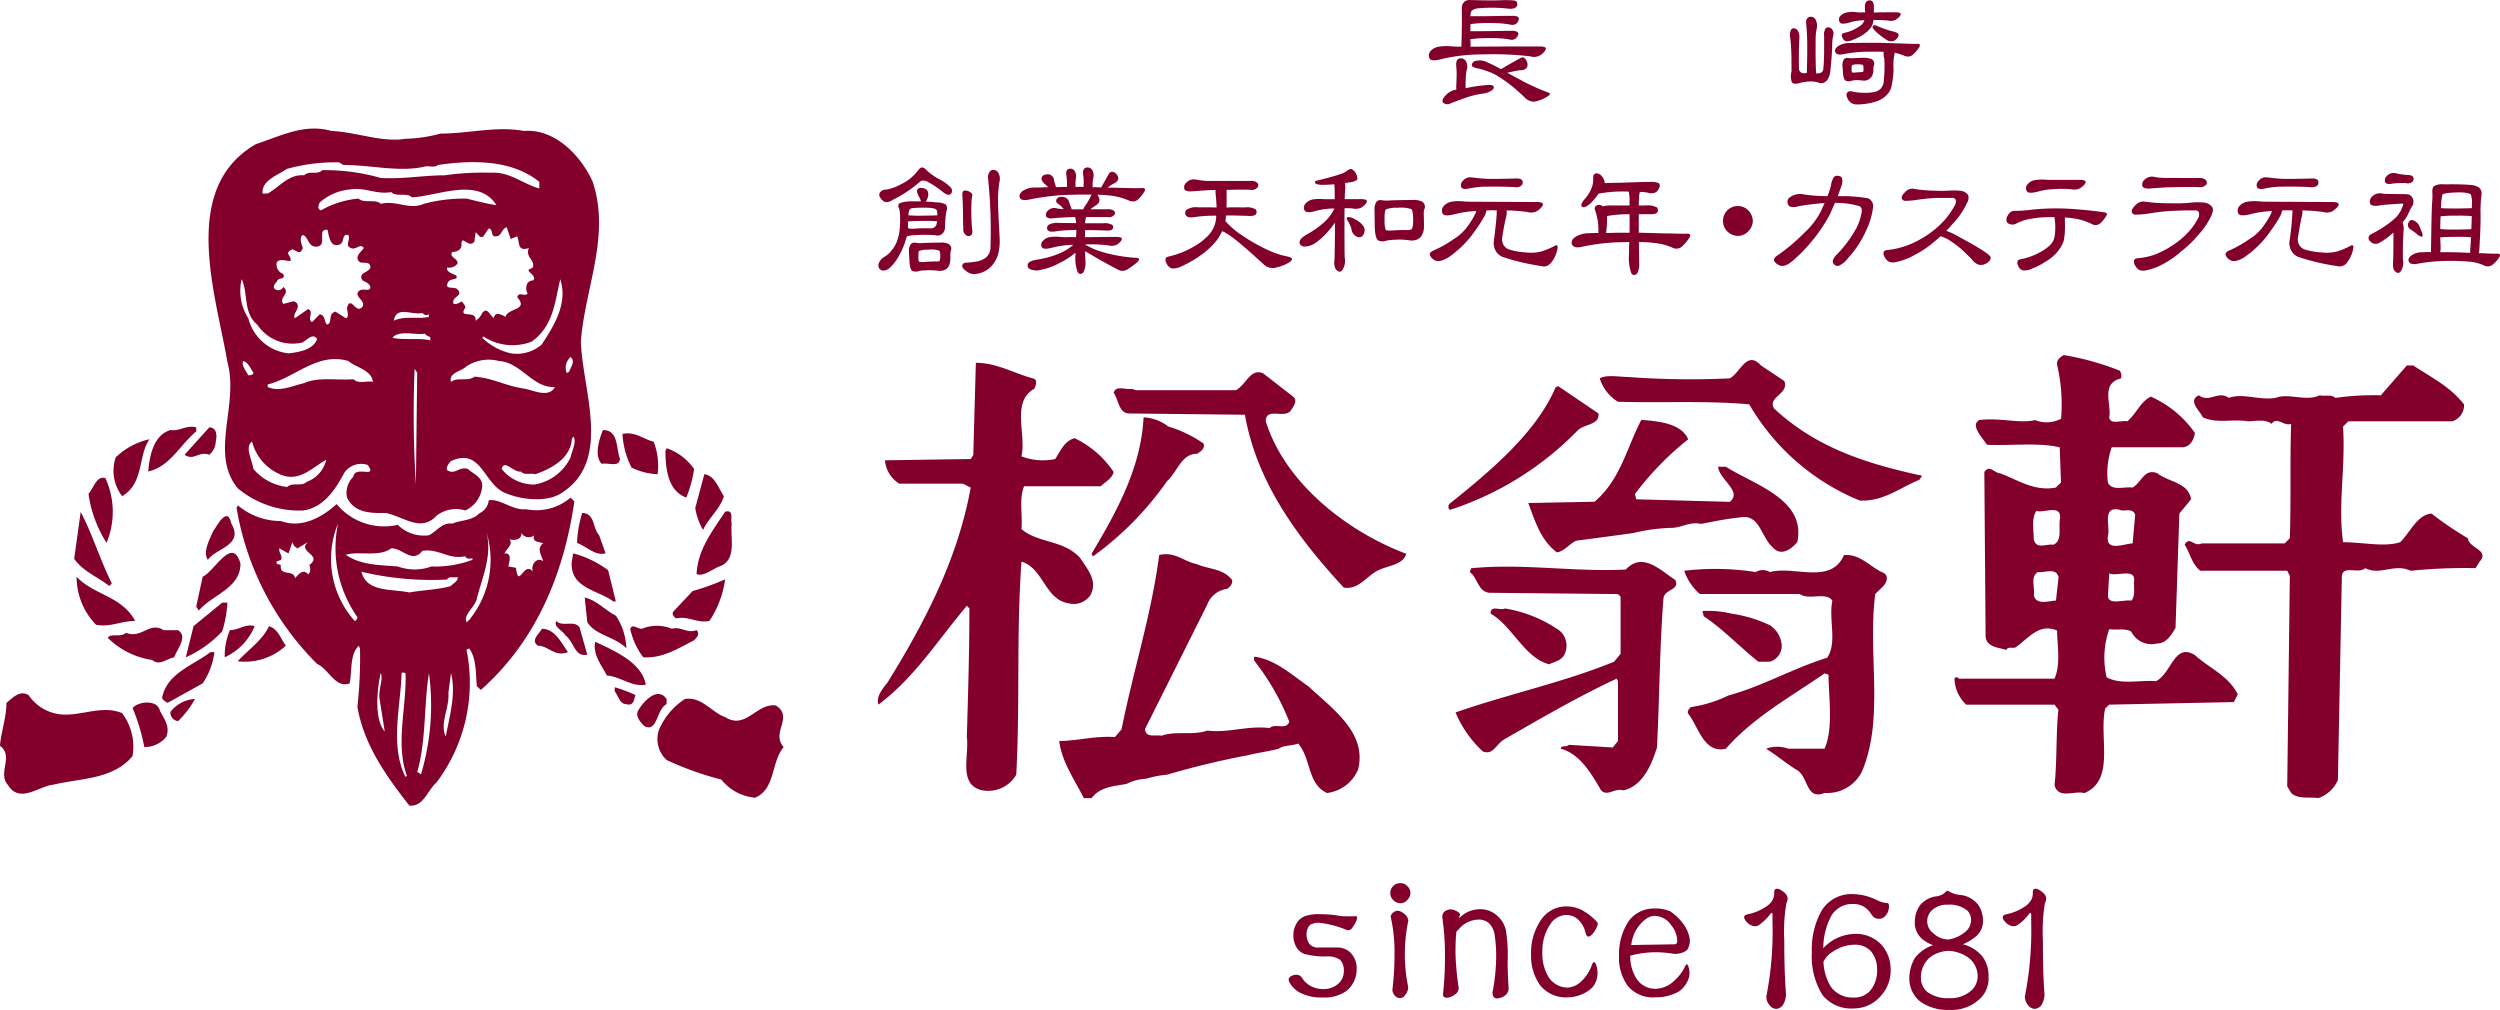 <?xml version="1.0" encoding="UTF-8"?> <svg xmlns="http://www.w3.org/2000/svg" width="194.898" height="78.729" viewBox="0 0 194.898 78.729"><g id="logo" transform="translate(-157.397 -132.496)"><path id="パス_6845" data-name="パス 6845" d="M175.935,174.279A7.517,7.517,0,0,0,181,176.007c1.619-.207,2.533-1.623,3.239-2.94a1.586,1.586,0,0,1,1.824-.611c.812,1.115-1.014,0-1.115.917a1.752,1.752,0,0,0-.5,1.616c.606,1.318,2.129,1.211,3.036,1.211,1.425.31,2.739,1.523,3.955.205a2.453,2.453,0,0,1,2.229-.4,2.278,2.278,0,0,0,1.324-1.928c0-.706-.716-.914-1.122-1.317-.709-.2-1.009.506-1.614.1-.107-.2.1-.5.3-.706,2.435-1.117,2.533,1.924,4.349,2.534,1.225.5,3.248.709,4.36-.107,3.854-2.53,1.524-8,1.417-11.747.305-4.152,2.331-8.211.918-12.465-.918-2.026-2.942-4.151-5.372-3.952-2.131-.4-4.255.205-6.486.205a11.384,11.384,0,0,1-2.738.406c-1.823.3-3.74-.508-5.77-.612-2.131-.6-3.946.4-5.878,1.023-5.974,3.444-3.141,11.645-2.227,17.013C176.046,167.8,173.7,171.547,175.935,174.279Zm.406-9.929c.412.105.6.607.809.914,0,.2-.3.2-.4.2C176.543,165.062,176.238,164.759,176.341,164.35Zm4.964,9.423c-.4.4-1.109,0-1.52.4a4.023,4.023,0,0,1-2.635-1.413c-.1-.711-.7-1.724-.1-2.127a3.782,3.782,0,0,0,2.127,2.53c1.525.711,2.539-.5,3.653-1.114A2.387,2.387,0,0,1,181.305,173.772Zm3.645-8c-1.315.1-2.733-.2-3.849.306-.9.205-1.924.711-2.836.3v-.2c2.129-.508,3.85-2.537,6.284-1.83.607.511,1.824.712,1.919,1.628C185.966,165.869,185.358,166.179,184.95,165.769Zm-3.536-5.47-1.02.711c-.3-.3.707-1.011-.1-1.322l-.809.207c-.4-.508.608-.809,0-1.317a.452.452,0,0,1-.607.2c-.305-.2,0-.509.1-.609.1-.4.7-.1.5-.613a.763.763,0,0,1-.5-.91c.4-.5,1.52.409.907-.609-.1-.2.107-.3.312-.4.3.1.6.5.806-.1-.1-.306-.3-.812,0-1.014.412.1.412.91,1.015.91,1.012,0,0-1.413.911-1.313.1.4.205,1.519,1.014,1.11.3-.2.1-.807.608-.707.2.406-.309.811.2,1.014.406.205.712-.41,1.011,0-.194.3-.811.711-.3,1.11.3.107.809-.1.809.409-.1.4-1.009.4-.611,1.016.21.1.513.2.611.5,0,.508-.809-.1-1.009.508,0,.4.608.6.4,1.015-.5.7-.909-.916-1.214.095,0,.2.2.814-.1.814l-.809-.507c-.607.207-.2.812-.607,1.011-.307-.1-.1-.711-.608-.8l-.6.606C181.305,161.112,181.915,160.5,181.414,160.3Zm8.406,13.678a87.114,87.114,0,0,1-.1-9.021l.2.307Zm1.112-11.241c-.807-.2-2.122,0-2.94-.2.51-.614,1.725-.207,2.539-.314C190.73,162.534,191.031,162.327,190.932,162.737Zm-2.833-1.525c.2-1.213,1.409-.408,2.224-.606.208.2.3.2.508.1v.2C190.02,161.112,188.907,160.8,188.1,161.212Zm2.329-9.116c-1.117.507-2.133-.305-3.348,0-.4-.408-1.318,0-1.721-.408a7.086,7.086,0,0,0-2.936.915c-.307-.1-.205-.4-.1-.611a4.074,4.074,0,0,1,2.329-1.014c1.221-.2,2.028.408,3.245.205.4.409,1.215,0,1.614.409,2.031-.1,5.176-1.623,6.587.608-.7-.105-1.52-.31-2.329-.513A12.226,12.226,0,0,0,190.427,152.1Zm1.922,6.077c.205-.3.809-.1.613-.5-.305-.111-.816-.31-.709-.612a.833.833,0,0,0,.806-.3c.1-.4-.709-.506-.4-.914.5,0,.8-.3.7-.713l.1-.2c.308.1.612.5.921.1l.093-.711c.212.105.306.513.616.3l.4-.6c.4,0,.1.7.6.6.412,0,.412-.6.809-.7l.312.912.509-.21c.2.506,0,1.219.91.916-.312.711.5.916.3,1.519-.1.105-.406.105-.3.3.2.2.606.515.3.714-.509,0-.613.608-.406,1.012-.207.3-.706-.205-.8.3.91,1.014-.711.809-.921,1.52-.2-.1-.8-.506-.912.1-.3-.207-.5-.909-.9-.4a1.4,1.4,0,0,1-.518.606c.1-.912-1.413-.1-.806-1.015,0-.2-.1-.3-.3-.508a.732.732,0,0,1-.609.207c-.2-.6.817-.6.307-1.114C192.859,158.478,191.947,158.881,192.35,158.172Zm2.03,7.4c-.512.406-1.32,0-1.824.406-.205-.714.807-.818,1.211-1.219a3.164,3.164,0,0,1,2.539-.409c1.719.105,2.632,2.129,4.351,2.027-.5.916-1.719.205-2.528.1C196.8,166.281,195.794,165.671,194.379,165.571Zm7.5-1.523c.4.3,0,.812-.105,1.111-.1.1-.1.1-.207.1A1.108,1.108,0,0,1,201.876,164.048Zm.1,6.391.107-.21c.3.406-.107,1.114-.207,1.625a3.789,3.789,0,0,1-2.842,2.124,3.206,3.206,0,0,1-2.528-1.215c.2-.811.9.3,1.518.205.2.3.707.1,1.114.2C200.35,172.762,201.876,171.952,201.976,170.439Zm-2.329-7.4a2.948,2.948,0,0,1-2.432.709,4.687,4.687,0,0,1-2.226-1.21l.1-.1a4.119,4.119,0,0,0,3.745.4c1.722-1.217,1.823-3.146,2.235-4.867C201.671,159.795,200.656,161.514,199.647,163.034Zm-19.862-13.676a13.908,13.908,0,0,1,4.053-.5l.312.2c2.224,0,4.454.607,6.472.1.309,0,.711.105.916-.1,2.735-.4,5.775-.4,7.9,1.314v.515c-1.213-.314-2.327-1.325-3.743-1.222a21.533,21.533,0,0,0-3.65.2c-1.618,0-3.236.308-4.966.207a15.774,15.774,0,0,0-4.557-.608c-.406.4-1.011,0-1.42.4-1.217-.1-1.924.914-2.836,1.422h-.4C177.761,150.267,179.078,149.863,179.785,149.358Zm-3.547,8.609c.515,1.119.1,2.638,1.221,3.547a3.283,3.283,0,0,0,3.342,1.419c.4,0,.916-.907,1.315-.3-.305.811-1.315,1.01-2.231,1.112a3.637,3.637,0,0,1-3.132-2.734A3.953,3.953,0,0,1,176.238,157.968Zm-7.292,15c.105-1.219.406-2.84,1.728-3.241.8.1,1.217-.414,2.02-.209v.309C171.381,170.938,170.674,172.566,168.946,172.967Zm5.268-2.332a1.414,1.414,0,0,1-.509,1.016c-.807-.309-1.215.5-1.923,0l1.923-2.133C174.321,169.518,174.321,170.229,174.214,170.635Zm30.192-.909c1.217,0,1.009,1.417,1.313,2.225,0,.711-.906.3-1.417.406C203.7,171.749,204.107,170.439,204.406,169.727Zm2.231,2.936a6.4,6.4,0,0,1-.717-2.639c1.021-.2,1.627.415,2.432.612a5.135,5.135,0,0,1,.308,2.53A5,5,0,0,1,206.637,172.662Zm-39.716,2.224a3.244,3.244,0,0,1-.506-3.032,5.505,5.505,0,0,1,2.635-1.415C168.136,171.749,168.644,173.876,166.921,174.886Zm42.351-3.544.1-.2a4.335,4.335,0,0,1,2.133,1.619,9.5,9.5,0,0,1-.609,2.227C209.475,174.487,209.273,172.762,209.273,171.342Zm2.936,6.18a4.966,4.966,0,0,1-.613-1.722l.709-2.635c.811.1,1.115,1.114,1.523,1.721C213.527,175.9,212.616,176.614,212.208,177.523Zm-46.5,1.011a9.628,9.628,0,0,1-1.417-3.845c.4-.409.6-1.42,1.317-1.219A6.275,6.275,0,0,1,165.7,178.533Zm36.171-3.544a4.108,4.108,0,0,1-3.449.91c-1.114.107-1.921-.809-2.937-.707a1.211,1.211,0,0,1-.712,1.009c-.6.614-1.416.52-2.121.814-.81-.1-1.22.612-1.827.91a2.867,2.867,0,0,1-2.427-.811,4.8,4.8,0,0,1-4.768-1.619c-1.114,1.016-2.733,1.928-4.349,1.32a5.151,5.151,0,0,1-3.352-1.22l-.1.205a22.381,22.381,0,0,0,6.279,12.16c.914.4,1.419,1.924,2.533,1.516.205-1.014,0-2.226.709-2.933l.1.2a34.8,34.8,0,0,1-.2,4.56c.5,2.94,2.22,5.368,4.048,7.7,1.117.105,1.42-1.212,2.127-1.818a12.945,12.945,0,0,0,2.329-10.339l.205-.1c.6.809.5,2.022.6,2.94l.312.3c4.354-3.854,6.48-9.121,7.288-14.69Zm-20.366,5.27c.1.2.1.606-.1.711-.412-.511-.818.106-1.02.3-.1-.711-1.217-.1-1.108-1.012-.109-.105-.412,0-.309-.3l.309-.1c.2-.3-.209-.607-.109-.912l.707.4.312-.9a.667.667,0,0,0,.4.5l.818-.5C180.5,179.248,182.622,179.449,181.51,180.259Zm3.542,4.358a7.244,7.244,0,0,1-1.309-7.6,9.313,9.313,0,0,0,1.519,7.3C185.262,184.418,185.157,184.618,185.052,184.618Zm-.707-5.168c1.014-.309,2.637.2,3.549-.506.916,0,1.614,1.211,2.429.2,1.316-.2,2.027.714,3.344.415.1.4.806,0,.509.3a8.2,8.2,0,0,1-3.145.5,3.8,3.8,0,0,1-2.628,0C186.981,180.259,185.462,180.259,184.345,179.449Zm2.734,9.224c.205.5-.2,1.211-.1,2.022l.406,2.529C186.575,192.31,186.775,189.986,187.079,188.673Zm1.923,8.1c-1.212-2.424-.4-5.366-.3-8.1.109-.107.207,0,.3,0,.107,2.628-.807,5.467.107,8Zm1.219-.2-.3-.2c.7-2.437.509-5.276.912-7.7A18.9,18.9,0,0,1,190.221,196.569Zm1.926-2.938c-.508-1.014.3-2.229.2-3.451l.205-1.507C192.963,190.294,192.451,192.01,192.147,193.631Zm.408-11.755c-1.016.308-2.232.308-3.245.509-1.417-.3-3.345,0-3.743-1.618a23.675,23.675,0,0,0,6.686.608c.1-.3.5-.1.806-.207C193.158,181.473,192.753,181.676,192.555,181.876Zm1.516,2.543-.3.293c-.308-.606.706-1.211.809-1.92.415-1.624,1.219-3.342.714-5.164A7.384,7.384,0,0,1,194.07,184.418Zm5.673-4.463c-.5-.4-1.012.3-.807.812-.711-.912-1.112,1.417-1.322-.308l-.6-.107c.1-.4.3-1.1-.309-1.006.2-.4.706-.707.406-1.117.2.107,1.016.107.912-.5a.674.674,0,0,0,1.01.2c-.2.519.4.519.709.608C199.241,178.943,199.544,179.346,199.744,179.955Zm-36.573-.194.509-3.66c.907,1.722,1.52,3.754,2.427,5.575l-.2.2C164.994,181.168,163.878,180.767,163.171,179.761ZM211.7,180.97c.1-1.93,1.221-3.342,2.229-4.869.706-.2.4.62.508.914-.105,1.213.4,2.84-.91,3.337C212.921,180.561,212.3,181.168,211.7,180.97Zm-7.093-1.624c-.807.21-1.42-.5-2.224-.812a8.847,8.847,0,0,1,.4-2.332c1.014,0,.811,1.222,1.32,1.724Zm-30.6-1.718c.308-.406,1.115-2.032,1.42-.612,1.012,1.717-1.219,1.927-1.824,2.84C173.2,179.248,173.7,178.336,174.013,177.628Zm-1.115,6.178-.2-.305.506-2.332c.914-.4,2.332-3.242,2.945-1.014C176.145,182.084,173.909,182.587,172.9,183.805Zm29.185-4.46a7.867,7.867,0,0,1,2.73,1.319l.6,2.43h-.2c-1.217-.911-3.339-1.011-3.239-3.04Zm-34.149,5.272c-1.119,0-1.926.509-3.041.3a5.387,5.387,0,0,1-1.52-3.749C164.689,182.587,166.921,182.688,167.934,184.618Zm42.148-.2c-.2-.21-.3-.312-.2-.517l1.514-1.613a19.665,19.665,0,0,0,2.537-.914,7.843,7.843,0,0,1-1.22,3.242C211.7,184.812,211.093,184.208,210.081,184.418Zm-3.852,2.323c-.909-.909-2.429-1.01-3.042-2.03l-.2-1.92c.91.2,1.623,1.014,2.43,1.416A4.945,4.945,0,0,1,206.229,186.741Zm-31.1-3.551a8.938,8.938,0,0,1-.406,2.238,8.735,8.735,0,0,1-2.832,2.02l.6-2.428,2.232-1.83Zm27.456,1.937.6,2.124c-1.012.2-1.012-1.015-1.721-1.519-.2-.4-.912-.6-.706-1.114C201.263,185.127,202.175,184.514,202.583,185.127Zm-27.662,2.321a4.983,4.983,0,0,1,.408-2.12c.717,0,1.214-.517,1.924-.308A4.562,4.562,0,0,1,174.921,187.448Zm4.761-.9a4.7,4.7,0,0,1-3.747,1.211c.818-.91,1.927-1.623,2.43-2.734C179.078,185.226,179.287,186.033,179.682,186.544Zm32.018-1.215c.3.3,0,.6-.2.8-1.217.609-2.434,1.419-3.954,1.317a5.623,5.623,0,0,1-1.014-2.223c.2-.414.509,0,.911,0a3.054,3.054,0,0,1,2.334,0C210.488,185.02,210.988,185.626,211.7,185.328Zm-42.448,2.324a6.2,6.2,0,0,1-3.445-1.719c.2-.4,1.007,0,1.417-.4,1.217.5,1.827-.911,2.937-.2h1.117c.81.5-.1,1.516-.305,2.12C170.362,187.551,169.862,188.158,169.252,187.652Zm32.419-.609c-1.015.406-1.519-.5-2.334-.5-.606-.412.1-.917.31-1.318C200.656,185.226,201.168,186.336,201.671,187.043Zm3.04,1.826c-.409-.809-1.114-1.618-.911-2.633,1.519.712,3.644,1.623,3.944,3.344C206.637,189.781,205.826,188.969,204.711,188.869Zm-30.905-1.826h.308a5.527,5.527,0,0,1-.914,2.434L170.467,191c-.209-.1-.506-.3-.408-.5C170.467,188.673,172.49,188.06,173.806,187.043Zm31.514,2.738a11.148,11.148,0,0,1,1.622.608c-.1.2-.1.912-.712.709-.51,0-.606-.606-.909-1.011Zm-38.4,2.024a4.315,4.315,0,0,1,.811,3.346c-1.519,1.824-4.052,1.717-6.184,2.227-1.111.1-2.632,1.524-3.544,0-.809-.909.5-2.227-.607-3.034.1-1.119.506-2.232.506-3.348.506-.4,1.014-1.01,1.724-.607a3.443,3.443,0,0,0,2.94,1.523C163.983,191.912,165.5,191.2,166.921,191.805Zm40.726,1.019c-.408-.4-.706-.814-.506-1.211.406-.716,1.519-1.931,2.227-.917v.4C208.563,191.506,208.661,193.328,207.647,192.824ZM172.6,190.7a7.387,7.387,0,0,1-1.318,1.726.671.671,0,0,1-.6-.717A2.587,2.587,0,0,1,172.6,190.7Zm45.893,3.747c-1.014,1.219-.608,3.242-2.227,3.95a3.8,3.8,0,0,1-2.637-1.416,24.307,24.307,0,0,1-4.257-1.52,2.212,2.212,0,0,1-.609-2.334,5.332,5.332,0,0,1,2.033-2.427c1.315-.2,2.026,1.009,3.137,1.417,1.623,1.01,2.432-1.116,3.952-.911C219.3,192.112,217.475,193.328,218.489,194.442Zm-48.627-2.829c.3.6.812,1.211.5,2.019a2.145,2.145,0,0,1-1.718.811,15.482,15.482,0,0,0-.912-3.04C168.136,190.9,169.657,190.7,169.862,191.613Z" transform="translate(0 -3.712)" fill="#83002d"></path><g id="グループ_1881" data-name="グループ 1881" transform="translate(225.837 132.496)"><path id="パス_6846" data-name="パス 6846" d="M353.86,193.82c-1.621-1.012-1.819,1.42-3.04,2.026-1.314-.1-2.734.3-3.848-.3a6.623,6.623,0,0,1,.205-3.754c.6.1,1.308-.1,1.717.205a1.774,1.774,0,0,0,2.03.91c.709,0,1.117-.7,1.417-1.217l.3-8.912.912-1.11c-.2-1.317-1.722-1.317-2.633-2.033-1.02-.4-1.217.717-1.93,1.119-.606-.1-1.622.306-1.922-.4a6.088,6.088,0,0,1,.3-2.743h5.575c.609-.094.813-.609.912-1.111a8.245,8.245,0,0,0-3.445-2.837c-.809.406-1.114,1.315-1.819,1.923-.509-.1-1.322.3-1.418-.305.2-1.014-.7-2.632.909-3.036a.625.625,0,0,0-.1-.609,21.431,21.431,0,0,0-4.362-1.215c-.3.2-.6.4-.5.812a13.566,13.566,0,0,1,.3,4.152,2.373,2.373,0,0,1-2.024.105c-1.214.3-2.737-.209-4.357,0-.712.4.2,1.315.6,1.924,1.828.1,3.954-.2,5.673.2l.1,2.743-.407.4c-1.724.306-2.94-.608-4.354-1.119-.405,0-.813-.707-1.215-.1l.1,12.864c.1.809,1.016.809,1.62,1.012.1-.3.507-.1.709-.2,1.017-.7,1.827-1.919,3.245-1.314,0,1.111.3,2.633-.205,3.75h-7.294c-.2.1-.3-.3-.5,0a2.889,2.889,0,0,0,.91,2.026h6.886l.305.4c-.2,1.728-.1,4.059-.305,5.88.305,1.114,1.524.406,2.331.613,2.434-1.016,1.114-4.362,1.621-6.593l.309-.3,9.719-.2.306-.6C356.5,195.44,354.974,194.834,353.86,193.82Zm-4.965-4.253c-.609-.1-1.822.4-1.822-.408l.105-1.721c.6.3,2.124-.5,1.924.707C349.1,188.654,349.2,189.263,348.895,189.567Zm-1.822-5.069c.2-.707-.506-2.33.912-2.015.3.194,1.01-.212,1.211.392l-.2,2.232C348.389,185.108,346.869,185.816,347.072,184.5Zm-4.054,5.069c-.506,0-1.523.4-1.724-.408.107-.606-.3-1.417.309-1.821.506.1,1.416-.4,1.619.4Zm.3-6.284c-.1.706.207,1.618-.507,1.928-.5-.1-1.319.4-1.52-.408,0-.709-.205-1.619.2-2.231C342.108,182.777,343.529,181.965,343.321,183.283Zm-22.287-8.708c3.344,3.137,7.394,4.352,11.552,5.257l-.209.314c-1.511.608-2.831,1.721-4.657,1.618a17.712,17.712,0,0,1-8.611-7.5c-3.337-.3-6.891-.1-10.234-.2a3.284,3.284,0,0,1-1.419-1.824c.506-.312,1.624-.105,2.232-.105a65.947,65.947,0,0,0,7.9.105c.809-.4,1.318-2.231,2.43-1.012l1.824,1.219C322.251,173.456,320.529,173.66,321.035,174.575Zm-55.013,15.194c-1.828-.3-1.932-2.734-3.649-3.241-.405,5.78-.1,10.838-.405,16.61a2.524,2.524,0,0,1-2.638,1.219c-1.926-.406-1.011-2.733-1.215-4.155.1-3.442.2-6.687.2-10.029l-.2-.2c-2.231,2.634-4.052,5.573-6.888,7.7-.207-.606.3-1.21.711-1.732,2.937-4.75,5.467-9.616,6.48-15.185l-.608-.307h-4.962a2.371,2.371,0,0,1-1.115-1.821l6.685-.1.2-.309.2-7.194c1.627,0,2.94.816,4.46,1.219.4.1.2.6.095.809-1.819,1.016-.6,3.546-1,5.267a4.669,4.669,0,0,0,2.632.209c.408-.612.709-1.42,1.516-1.625a7.538,7.538,0,0,1,3.038,2.635c-.1.506-.706.814-1.009,1.115h-5.975c-.4,1.016-.1,2.224-.2,3.337,1.308,1.119,3.241.814,4.563,2.235.6.914,1.417,1.821.8,2.936A1.581,1.581,0,0,1,266.022,189.769Zm110.026-3.241-.308.506a42.134,42.134,0,0,0-5.062.207c-1.319-.609-2.331.4-3.547-.207-.508.5-1.821-.309-1.821.709L365,203.548a2.586,2.586,0,0,1-1.514,1.414c-.706-.1-1.625.1-2.127-.4l-.31-.515.205-16.409-.205-.4h-6.785c-.706-.609-.8-1.425-1.213-2.03.408-.713.711.2,1.318-.1h6.482l.4-.408c.105-2.936,0-5.972.105-8.912-.608.2-1.115-.609-1.522,0-.506-.406-1.319-.2-1.824-.2-1.313-.2-2.329.2-3.54-.305-.209-.5-1.219-1.309-.306-1.721.809.609,1.518-.4,2.332.2,1.108-.405,2.327.21,3.642,0,1.016-.405,2.329.308,3.446-.2.406.1.91-.1,1.215.2a21.118,21.118,0,0,1,3.547-.2l2.028-2.327h.5c1.522,1.012,2.836,1.613,3.959,3.034a1.318,1.318,0,0,1-.911,1.319h-8.109l-.412.408c.206,3.242-.408,5.974,0,9.017,1.524,0,3.241.4,4.456,0,.814-.814,1.322-2.133,2.441-2.231a26.105,26.105,0,0,0,2.831,1.922C375.235,185.513,376.853,185.612,376.047,186.528Zm-83.682-.613c-.2.811-1.313.914-2.032,1.222-1,.4-1.613,1.618-2.833,1.416-3.75-4.055-6.79-8.306-7.708-13.477l-9.011-.1c-.814,0-.814-1.006-1.222-1.622.207-.6.912-.2,1.425-.3l.3.107h7.8c.81-.408,1.119-1.73,2.127-1.319l2.339,1.821c.4.309,0,.807-.2,1.114-.509.608-1.931-.306-1.931.809C282.937,180.447,287.8,184.194,292.365,185.915Zm13.373-9.621a24.384,24.384,0,0,1-9.929,6.189c-.2,0-.2-.415,0-.518,3.038-2.429,6.689-5.468,8.2-9.013l.2-.109,3.148,2.132C307.458,175.888,306.243,175.788,305.739,176.294Zm-33.846-1.016a3.432,3.432,0,0,1,1.924.713,9.616,9.616,0,0,1,2.737,1.317c.2.4-.3.709-.5.811-1.217,0-1.524,1.418-2.327,2.129a24.573,24.573,0,0,1-5.781,5.873l-.107-.205C269.765,182.678,271.693,179.234,271.892,175.278Zm38.306,5.976.1.413,7.293.2c1.014-.807-.811-1.721-.912-2.738h.609c2.227,1.42,6.278,2.539,5.567,5.88-.506.6-1.311,1.111-1.922.4-.912-.814-1.011-2.633-2.534-2.329-1.01.1-2.03.305-3.04.506-.911-.2-1.519.308-2.334.308a14.05,14.05,0,0,0-2.931.4c-1.42.2-2.937.4-4.465.6-.5.206-.907.816-1.515.914-1.317-1.012-1.726-2.532-2.229-3.85l5.165-.1c2.03-1.721,2.53-4.258,3.647-6.38,1.42.1,3.142.3,3.653,1.513A23.382,23.382,0,0,0,310.2,181.254ZM288.611,202.74a3.019,3.019,0,0,1-2.426,1.824c-1.527-.713-1.215-2.637-2.236-3.856-.5.2-1.11.1-1.516.405-.816.21-1.624.308-2.435.511a63.912,63.912,0,0,0-6.275,1.514,7.8,7.8,0,0,0-1.628.314,3.737,3.737,0,0,0-1.52.4c-1.015.2-2.024.2-2.74,1.111h-.6c-.713-1.414-1.723-2.832-1.921-4.454,1.413,0,2.732-.408,4.352-.307l.51-.608c.906-4.555,2.325-8.911,2.932-13.58,1.219-.3,1.928.513,2.942.711.9.412,2.024.309,2.733,1.222.1.3-.2.606-.406.706a1.912,1.912,0,0,0-1.519,1.217l-4.863,9.724c.1.708.811.406,1.319.506,1.014-.4,2.435,0,3.544-.4,1.724.2,3.037-.4,4.865-.2.408-.406,1.319.2,1.524-.5a18.721,18.721,0,0,0-2.742-4.766v-.3c1.627.2,2.945,1.423,4.262,2.334C286.693,198.071,289.328,199.894,288.611,202.74Zm40.936-14.291-.615.6c-.6,4.66.714,9.628-1.009,13.777a3.014,3.014,0,0,1-2.94,1.734c-1.516.6-1.214-1.319-2.226-1.824-.811-.51-1.523-1.116-2.334-1.627a2.543,2.543,0,0,1,1.727,0h2.833c.707-1.618.306-4.048.306-5.77l-.306-.1c-2.635,1.824-5.572,3.44-7.7,5.873-1.725.4-2.129-1.725-2.937-2.734-.1-.207.1-.408.2-.507a10.021,10.021,0,0,0,2.936-.909c2.629-.709,5.067-2.129,7.7-2.941.809-1.214.1-2.937.406-4.455-.506-.716-1.826,0-2.537-.514h-7.8a4.339,4.339,0,0,1-1.215-1.812,20.284,20.284,0,0,1,5.571.1,1.1,1.1,0,0,1,1.114,0c1.921-.509,4.755,1.012,5.774-1.324,1.216-.1,1.923.814,2.937,1.324C330.052,187.533,329.849,188.146,329.548,188.449Zm-16.211-.5c.406.807-.813.706-.912,1.417-.305,3.844-.305,7.7-.508,11.65-.41,1.314-1.117,3.034-2.634,3.342-.711-.2-1.211.51-1.724,0-.712-1.219-1.616-2.84-3.14-3.244,0-.305.508-.1.613-.305l3.437.207.408-.506v-4.663l-.1-.2c-3.039,1.42-5.979,3.137-8.814,4.763-.614.4-.818,1.217-1.623.916a8.723,8.723,0,0,1-2.126-3.043c4.052-1.413,8.413-2.341,12.356-3.952l.51-.615v-4.45l-.205-.21-10.029-.1c-.909-.1-.909-1.208-1.523-1.612l.107-.3c4.052-.4,7.9.3,12.057.1C310.8,185.717,312.219,187.241,313.336,187.948Zm-14.391,2.628c0-.706.717-.2,1.117-.4a10.367,10.367,0,0,1,4.251,1.722,1.54,1.54,0,0,1,.41,1.819c-.205.512-.814.615-1.215.814C301.582,194.022,300.675,191.592,298.945,190.576Zm20.878,3.753c-1.424-1.119-2.742-2.537-4.26-3.542l-.1-.412a7.754,7.754,0,0,1,2.229.2,10.569,10.569,0,0,1,3.039.916,2.049,2.049,0,0,1,.912,1.619,1.311,1.311,0,0,1-.912,1.217Z" transform="translate(-251.179 -142.743)" fill="#83002d"></path><g id="グループ_1878" data-name="グループ 1878" transform="translate(0.034 13.051)"><path id="パス_6847" data-name="パス 6847" d="M253.471,155.756a.835.835,0,0,0-.1.247,5.611,5.611,0,0,1-.506,1.206,3.526,3.526,0,0,1-.8,1.046.839.839,0,0,1-.433.171.389.389,0,0,1-.392-.307.484.484,0,0,1,.066-.354.923.923,0,0,1,.4-.415,1.779,1.779,0,0,0,.539-.49,2.294,2.294,0,0,0,.458-.793,3.658,3.658,0,0,0,.2-1.033,8.013,8.013,0,0,0,.018-.859,2.465,2.465,0,0,0-.079-.606.3.3,0,0,1-.048-.274.246.246,0,0,1,.184-.155,3.006,3.006,0,0,1,1-.111c.2-.007.379-.007.566,0a1.162,1.162,0,0,0-.162-.39c-.142-.261-.173-.447-.1-.555s.251-.139.517-.067c.242.063.345.255.315.59a1.733,1.733,0,0,1-.177.422c-.007,0-.007.007-.007.015.264.01.523.03.766.062a1.691,1.691,0,0,1,.807.173.618.618,0,0,1,.023.547,8,8,0,0,0-.105,1.306.67.67,0,0,1-.21.419.521.521,0,0,1-.515.121c-.1-.011-.32-.025-.645-.034a12.474,12.474,0,0,0-1.32.055A1.05,1.05,0,0,0,253.471,155.756Zm-1.716-2.676a.85.85,0,0,1-.352-.3.368.368,0,0,1-.05-.445.6.6,0,0,1,.52-.228,3.762,3.762,0,0,0,1.132-.42,3.558,3.558,0,0,0,1.3-1.048c.116-.172.23-.255.342-.255a.488.488,0,0,1,.3.177,4.751,4.751,0,0,0,1,.73,3.033,3.033,0,0,1,.928.661.4.4,0,0,1,.053.433.279.279,0,0,1-.3.125,1.27,1.27,0,0,1-.393-.23,7.372,7.372,0,0,0-1.206-.8c-.268-.109-.467-.095-.606.058a9.777,9.777,0,0,1-2.081,1.376A.832.832,0,0,1,251.756,153.08Zm1.78,1.518v.4a.129.129,0,0,0,.089.151,1.88,1.88,0,0,0,.323.012,12.946,12.946,0,0,1,1.331-.032.457.457,0,0,0,.474-.276,1.311,1.311,0,0,0,.052-.271,9.582,9.582,0,0,0-1.071-.028C254.093,154.557,253.7,154.575,253.535,154.6Zm1.2-.456c.559-.007.925-.015,1.1-.027-.015-.114-.023-.228-.032-.333-.021-.15-.23-.23-.625-.253a9.7,9.7,0,0,0-1.273.023.3.3,0,0,0-.29.23,1.762,1.762,0,0,0-.044.333A10.752,10.752,0,0,0,254.733,154.142Zm-.339,4.317a.686.686,0,0,1-.531-.014c-.125-.093-.2-.369-.217-.83-.018-.274-.029-.5-.032-.671a.818.818,0,0,1,.128-.558.382.382,0,0,1,.3-.144c.153.025.285.037.4.048.274-.023.8-.039,1.593-.048a1.29,1.29,0,0,1,.663.105.418.418,0,0,1,.173.538.892.892,0,0,0-.032.326v.3a1.741,1.741,0,0,1-.1.522.706.706,0,0,1-.308.323.984.984,0,0,1-.574.084,4.179,4.179,0,0,0-.932-.032A2.3,2.3,0,0,0,254.394,158.459Zm1.366-.75a.531.531,0,0,0,.207-.014c.069-.043.09-.2.083-.485a.623.623,0,0,0-.074-.34,2.01,2.01,0,0,0-.876-.074,1.9,1.9,0,0,0-.706.1c-.036.027-.05.175-.045.43a.956.956,0,0,0,.037.386c.047.043.148.052.324.047C255.132,157.728,255.481,157.709,255.761,157.709Zm4.264-7.105a.459.459,0,0,1,.508.13.9.9,0,0,1,.142.733,8.708,8.708,0,0,0-.121,1.377c0,.5.042,1.527.132,3.085A4.438,4.438,0,0,1,260.6,157a2.266,2.266,0,0,1-.659,1.178,1.965,1.965,0,0,1-1.135.513.99.99,0,0,1-.718-.215c-.225-.161-.335-.305-.32-.436.012-.157.14-.232.363-.236a4.726,4.726,0,0,0,.57-.062,1.793,1.793,0,0,0,.857-.289,1.081,1.081,0,0,0,.406-.695,40.209,40.209,0,0,0-.18-5.495A.691.691,0,0,1,260.025,150.6Zm-2.062,1.579a.728.728,0,0,1,.5.185.227.227,0,0,1,.077.258,2.514,2.514,0,0,0-.052.544c-.011.185-.023.482-.011.906a9.565,9.565,0,0,0,.055,1.028c.037.3.028.472-.037.528-.205.176-.4.134-.579-.132a.523.523,0,0,1-.066-.339c-.007-.085-.02-.4-.023-.942-.005-.731-.023-1.281-.053-1.657C257.764,152.314,257.822,152.189,257.963,152.182Z" transform="translate(-251.225 -150.381)" fill="#83002d"></path><path id="パス_6848" data-name="パス 6848" d="M266.354,152.781c-.094-.174-.048-.35.158-.534a1.672,1.672,0,0,1,.852-.3c.1,0,.319,0,.652-.007.166-.007.346-.02.525-.02-.087-.08-.171-.171-.26-.251a.6.6,0,0,1-.262-.435.353.353,0,0,1,.2-.26.656.656,0,0,1,.337-.055.424.424,0,0,1,.324.169.361.361,0,0,1,.109.274c.044.173.1.358.171.558.282-.012.563-.02.85-.02v-.279c0-.132-.009-.258-.02-.361a2.622,2.622,0,0,0-.043-.332c-.021-.255.054-.393.225-.438a.394.394,0,0,1,.426.151.855.855,0,0,1,.1.633c-.009.053-.018.1-.026.164v.463c.21-.005.428-.005.639,0a1.055,1.055,0,0,1,0-.279c0-.155-.005-.283-.012-.393s-.021-.234-.041-.351c-.017-.278.068-.442.246-.487a.45.45,0,0,1,.469.182.86.86,0,0,1,.075.674c-.007.064-.022.107-.026.162-.014.21-.019.36-.019.452v.059c.235,0,.463.014.684.021a.162.162,0,0,1,.032-.08c.315-.55.5-.885.561-1a.3.3,0,0,1,.456-.063.565.565,0,0,1,.278.433.483.483,0,0,1-.278.365,2.964,2.964,0,0,0-.4.237c-.068.048-.121.089-.164.117.645.014,1.144.027,1.493.034.558.015.962.023,1.21,0,.217,0,.279.1.166.278a2.768,2.768,0,0,1-.545.658.655.655,0,0,1-.64.052,5.182,5.182,0,0,0-1.728-.424c-.242-.023-.5-.036-.757-.036a.7.7,0,0,1,.085.134.454.454,0,0,1-.114.638c-.134.084-.282.19-.469.323-.014.014-.03.026-.037.036H273.2a.655.655,0,0,1,.451.11.217.217,0,0,1,.057.31.524.524,0,0,1-.519.187H271.5a1.556,1.556,0,0,0-.075.485c.466-.005.938-.005,1.394,0a1.2,1.2,0,0,1,.723.127.241.241,0,0,1,.039.285c-.039.109-.18.157-.427.157-.636-.028-1.212-.037-1.738-.037v.552c.79-.009,1.607-.02,2.455-.02.305,0,.44.062.415.176s-.157.277-.4.433a.932.932,0,0,1-.625.053,10.949,10.949,0,0,0-1.844-.075v.009c.173.105.412.217.713.361a9.167,9.167,0,0,0,1.452.426,12.02,12.02,0,0,0,1.871.25c.13.009.182.055.174.14-.014.115-.3.362-.869.733a.723.723,0,0,1-.727.069c-.383-.194-.98-.513-1.78-.976-.36-.212-.633-.367-.834-.486.011.274.02.563.034.874a1.578,1.578,0,0,1-.143.725.3.3,0,0,1-.24.171.257.257,0,0,1-.246-.19,3.2,3.2,0,0,1-.153-1.283v-.171h-.011a6.075,6.075,0,0,1-1.271.812,4.816,4.816,0,0,1-1.4.51,1.277,1.277,0,0,1-.887-.061.319.319,0,0,1-.131-.415c.063-.132.274-.237.614-.3a7.463,7.463,0,0,0,1.869-.512,3.829,3.829,0,0,0,1.046-.657,7.2,7.2,0,0,0-1.627.217c-.444.115-.707.115-.8,0a.374.374,0,0,1-.009-.436.954.954,0,0,1,.538-.374,3.205,3.205,0,0,1,.813-.031,4.206,4.206,0,0,0,.55.027c.235-.009.49-.009.758,0,.007-.2.014-.387.018-.563a12.628,12.628,0,0,0-1.63.111c-.333.058-.543.021-.627-.143a.308.308,0,0,1,.084-.361,1.264,1.264,0,0,1,.76-.153c.458,0,.925.009,1.4.014a2.83,2.83,0,0,0-.082-.472h-.26c-.687.028-1.194.064-1.529.1-.26.016-.424-.034-.474-.171a.382.382,0,0,1,.119-.408.675.675,0,0,1,.644-.215,3.259,3.259,0,0,0,.613.077c-.061-.074-.132-.141-.2-.217a1.7,1.7,0,0,0-.272-.228.242.242,0,0,1-.082-.34.388.388,0,0,1,.392-.173.576.576,0,0,1,.5.223.762.762,0,0,1,.082.188,2.249,2.249,0,0,0,.091.274,1.57,1.57,0,0,1,.107.287h.891a3.777,3.777,0,0,1,.262-.433,4.113,4.113,0,0,0,.335-.59.247.247,0,0,1,.072-.121c-.59-.018-1.216,0-1.878.015a18.188,18.188,0,0,0-3.015.371C266.673,152.959,266.446,152.925,266.354,152.781Z" transform="translate(-255.301 -150.379)" fill="#83002d"></path><path id="パス_6849" data-name="パス 6849" d="M286.494,155.773c-.066-.032-.134-.066-.18-.084a3.391,3.391,0,0,1-.474.791,6.1,6.1,0,0,1-1.326,1.185,7.893,7.893,0,0,1-1.32.747,1.431,1.431,0,0,1-.8.187.685.685,0,0,1-.393-.358.517.517,0,0,1-.084-.435c.026-.066.135-.121.312-.156a6.434,6.434,0,0,0,1.824-.724,4.85,4.85,0,0,0,1.188-.9,2.271,2.271,0,0,0,.574-1.109,3.488,3.488,0,0,0,.041-.429,10.594,10.594,0,0,0-1.665.107c-.386.068-.627.018-.72-.167a.334.334,0,0,1,.1-.423,1.42,1.42,0,0,1,.873-.171c.485,0,.962,0,1.44.016-.011-.35-.041-.741-.082-1.167v-.2h-.28c-.711.042-1.244.087-1.6.109-.317.014-.5-.048-.549-.18a.467.467,0,0,1,.141-.49.8.8,0,0,1,.752-.252,5.847,5.847,0,0,0,.948.111H288.5a.72.72,0,0,1,.533.123.272.272,0,0,1,.059.36.586.586,0,0,1-.6.2c-.671-.011-1.281-.006-1.824.016v.2c-.007.142-.007.3,0,.425,0,.271,0,.517-.014.741.492-.012.969-.012,1.424,0a1.323,1.323,0,0,1,.848.147.3.3,0,0,1,.051.328c-.051.128-.217.19-.506.19-.67-.028-1.288-.043-1.848-.043-.016.169-.035.315-.05.444.007.018.032.027.05.055a6.755,6.755,0,0,0,.848.776,13.941,13.941,0,0,0,2.133,1.288,7.112,7.112,0,0,0,1.717.622c.471.074.563.22.278.442a3.361,3.361,0,0,1-1.026.424,1.025,1.025,0,0,1-1.064-.282c-1.006-.916-1.733-1.551-2.191-1.906A5.6,5.6,0,0,0,286.494,155.773Z" transform="translate(-259.514 -150.724)" fill="#83002d"></path><path id="パス_6850" data-name="パス 6850" d="M298.934,153.628h-.116a5.489,5.489,0,0,0-1.308.185c-.466.137-.753.137-.868,0a.439.439,0,0,1-.018-.486,1.03,1.03,0,0,1,.595-.4,3.312,3.312,0,0,1,.887-.026c.075,0,.2,0,.353,0h.509c-.009-.458-.011-.763-.011-.921a1.568,1.568,0,0,1-.025-.239c-.294.018-.561.041-.782.041a1.827,1.827,0,0,1-.456-.026c-.208-.036-.3-.107-.269-.211.019-.064.126-.1.317-.128.2-.061.419-.112.656-.168.67-.187,1.065-.312,1.2-.371a2.09,2.09,0,0,0,.255-.142c.212-.155.356-.221.43-.182a.8.8,0,0,1,.279.255.918.918,0,0,1,.171.5c-.014.1-.15.189-.422.251-.191.027-.374.063-.551.084a1.833,1.833,0,0,1,.025.46c-.025.246-.039.512-.042.793H301c.342,0,.5.066.469.2s-.171.287-.429.46a1.067,1.067,0,0,1-.69.069,3.887,3.887,0,0,0-.62-.018c-.007.492-.007,1.022-.007,1.591,0,1.1.01,1.859.017,2.251a1.283,1.283,0,0,1-.21,1.015c-.117.145-.28.115-.481-.089a1.155,1.155,0,0,1-.1-.75c.02-.953.036-1.926.036-2.9a6.421,6.421,0,0,1-.525.672,5.472,5.472,0,0,1-1.014.925,1.482,1.482,0,0,1-.928.267c-.215-.066-.313-.184-.293-.362s.183-.349.507-.547a7.258,7.258,0,0,0,1.465-1.033A3.268,3.268,0,0,0,298.934,153.628ZM301.2,155a.62.62,0,0,1,0,.661.348.348,0,0,1-.46.18.7.7,0,0,1-.469-.622,3.592,3.592,0,0,0-.339-.718c-.055-.1-.042-.171.052-.2a.786.786,0,0,1,.52.15A1.74,1.74,0,0,1,301.2,155Zm1.009-1.876a.372.372,0,0,1,.335-.153c.174.026.33.034.454.045.339-.027,1.007-.045,2-.052a1.608,1.608,0,0,1,.753.114.462.462,0,0,1,.2.608,1.086,1.086,0,0,0-.045.379c.009.246.016.571.016.994a1.373,1.373,0,0,1-.134.593.758.758,0,0,1-.34.365,1.035,1.035,0,0,1-.633.095,5.377,5.377,0,0,0-1.19-.047,3.741,3.741,0,0,0-.666.077.768.768,0,0,1-.616-.03c-.132-.088-.225-.406-.255-.923-.009-.574-.019-1.057-.019-1.425A1.027,1.027,0,0,1,302.207,153.124Zm2.451,2.184a.65.65,0,0,0,.264-.043c.117-.074.171-.377.151-.922-.007-.374-.056-.593-.142-.67a2.643,2.643,0,0,0-1.09-.1,2.131,2.131,0,0,0-.886.123c-.082.061-.114.333-.107.834a2.1,2.1,0,0,0,.094.768c.05.045.185.055.414.048C303.873,155.313,304.3,155.3,304.658,155.308Z" transform="translate(-263.384 -150.424)" fill="#83002d"></path><path id="パス_6851" data-name="パス 6851" d="M318.951,153.564c-.021.146-.178.315-.465.513a1.009,1.009,0,0,1-.741.061,12.833,12.833,0,0,0-1.623-.123,1.237,1.237,0,0,1-.032.491,16.5,16.5,0,0,0-.32,1.73.863.863,0,0,0,.144.513.784.784,0,0,0,.463.328,5.434,5.434,0,0,0,1.265.214,3.338,3.338,0,0,0,1.174-.071,5.752,5.752,0,0,0,1.02-.423q.35-.206.246.242a2.4,2.4,0,0,1-.387.921c-.266.374-.554.5-.889.389a17.148,17.148,0,0,1-2.883-.672,1.085,1.085,0,0,1-.659-.527,1.245,1.245,0,0,1-.128-.8c.143-1.133.217-1.865.217-2.211a.5.5,0,0,1,.011-.126,6.445,6.445,0,0,0-.65,0c-.059,0-.117,0-.157,0a1.515,1.515,0,0,1-.137.408,10.6,10.6,0,0,1-.761,1.188,7.734,7.734,0,0,1-1.026,1.215,8.379,8.379,0,0,1-1.074.875c-.439.247-.764.323-.984.226a.829.829,0,0,1-.431-.42c-.042-.155.071-.283.338-.39a8.942,8.942,0,0,0,1.525-.869,3.652,3.652,0,0,0,1.055-.966,6.235,6.235,0,0,0,.65-1.067.571.571,0,0,1,.048-.151,8.173,8.173,0,0,0-1.652.239c-.513.135-.832.135-.946,0a.519.519,0,0,1-.014-.533,1.1,1.1,0,0,1,.639-.423,3.377,3.377,0,0,1,.962-.036c.152.015.389.028.7.028,1.6.007,3.275.016,5.007.022C318.819,153.361,318.987,153.432,318.951,153.564Zm-4.271-2.01q.708.013,2.116-.028c.287-.011.467.028.541.145a.34.34,0,0,1-.012.36.605.605,0,0,1-.561.169c-.741-.045-1.573-.048-2.485-.034a8.05,8.05,0,0,0-1.065.134c-.326.083-.524.053-.619-.079a.446.446,0,0,1,.1-.488.73.73,0,0,1,.647-.3C313.795,151.49,314.244,151.541,314.681,151.554Z" transform="translate(-267.144 -150.662)" fill="#83002d"></path><path id="パス_6852" data-name="パス 6852" d="M325.337,156.6c-.106-.194-.048-.392.176-.59a2.046,2.046,0,0,1,.963-.328c.091,0,.281-.012.571-.018a2.428,2.428,0,0,1,.326,0v-.077a5.224,5.224,0,0,0-.057-.928,5.615,5.615,0,0,0-.2-.782.265.265,0,0,1,.115-.36.4.4,0,0,1,.454.048.275.275,0,0,0,.036.023,2.249,2.249,0,0,1,.725-.072h1.356v-.425a2.313,2.313,0,0,0-.072-.663h-.271a10.178,10.178,0,0,0-2.063.162c-.125.169-.269.358-.442.561a2.061,2.061,0,0,1-.582.469c-.153.05-.251.034-.3-.042-.077-.1,0-.271.209-.535a3,3,0,0,0,.544-.842,1.792,1.792,0,0,0,.142-.854c0-.193.068-.3.226-.342a.586.586,0,0,1,.445.223,1.026,1.026,0,0,1,.22.443v.1c.285-.011.727-.021,1.317-.03.935-.034,1.717-.058,2.33-.064a1.452,1.452,0,0,1,.549.089.247.247,0,0,1,.093.281.838.838,0,0,1-.242.4.7.7,0,0,1-.62.085,2.909,2.909,0,0,0-.671-.072,1.6,1.6,0,0,0-.073.488c-.015.161-.018.357-.018.569h.531a1.534,1.534,0,0,1,.887.155.316.316,0,0,1,.048.331c-.048.141-.223.192-.533.192h-.934v1.441c1.132.032,1.946.058,2.415.061.627.018,1.081.026,1.339.018s.312.087.2.3a3.492,3.492,0,0,1-.62.731.659.659,0,0,1-.709.059,4.713,4.713,0,0,0-1.566-.381,6.878,6.878,0,0,0-1.049-.052c.007.5.015,1.038.02,1.621a1.477,1.477,0,0,1-.126.758.3.3,0,0,1-.25.185.267.267,0,0,1-.257-.2,3.48,3.48,0,0,1-.162-1.345c.007-.333.007-.67.022-1.028-.3.011-.629.018-.959.025a16.3,16.3,0,0,0-2.728.346C325.707,156.826,325.455,156.779,325.337,156.6Zm4.468-.963V154.2H329.5a9.734,9.734,0,0,0-1.324.117c-.057.011-.093.022-.127.027v.326c0,.271-.025.545-.055.832-.007.057-.015.114-.02.166C328.6,155.64,329.2,155.635,329.805,155.64Z" transform="translate(-271.238 -150.548)" fill="#83002d"></path><path id="パス_6853" data-name="パス 6853" d="M343.42,154.832a1.227,1.227,0,0,1,.363.831,1.194,1.194,0,0,1-.377.836,1.085,1.085,0,0,1-.794.331,1.224,1.224,0,0,1-.825-.352,1.107,1.107,0,0,1-.326-.814,1.145,1.145,0,0,1,1.152-1.16A1.131,1.131,0,0,1,343.42,154.832Z" transform="translate(-275.609 -151.493)" fill="#83002d"></path><path id="パス_6854" data-name="パス 6854" d="M348.4,157.871c-.4.342-.724.479-.96.415a.846.846,0,0,1-.523-.367c-.058-.141.029-.293.277-.454a14.193,14.193,0,0,0,2.062-1.739,5.874,5.874,0,0,0,1.336-1.753c.089-.205.176-.4.255-.579-.676.053-1.349.132-2,.246-.481.137-.768.088-.853-.151a.424.424,0,0,1,.146-.535,1.3,1.3,0,0,1,.944-.251,12,12,0,0,0,1.986.155,4.753,4.753,0,0,0,.287-.9,1.575,1.575,0,0,1,.187-.544.33.33,0,0,1,.376-.13.336.336,0,0,1,.282.15,1.048,1.048,0,0,1-.03.6c-.088.244-.191.52-.3.832a11.432,11.432,0,0,1,2.343.158.644.644,0,0,1,.418.652,5.729,5.729,0,0,1-.518,1.8,7.8,7.8,0,0,1-1.429,2.2,1.862,1.862,0,0,1-.7.6.361.361,0,0,1-.447-.164c-.115-.163-.043-.372.2-.639a9.475,9.475,0,0,0,1.589-2.122,4.322,4.322,0,0,0,.415-1.277c.027-.274-.072-.43-.273-.456a6.055,6.055,0,0,0-1.812-.23c-.114.249-.242.538-.374.844a11.823,11.823,0,0,1-1.384,2.083A12.585,12.585,0,0,1,348.4,157.871Z" transform="translate(-277.078 -150.62)" fill="#83002d"></path><path id="パス_6855" data-name="パス 6855" d="M363.394,155.063a6.533,6.533,0,0,0,.8-1.174.549.549,0,0,0,.032-.387.243.243,0,0,0-.219-.13q-.562-.008-1.415,0c-.465.034-.925.08-1.384.146a6.135,6.135,0,0,1-.873.077.3.3,0,0,1-.283-.128c-.077-.142-.006-.315.217-.536a.794.794,0,0,1,.609-.287,10.347,10.347,0,0,0,1.665.158,10.134,10.134,0,0,0,1.3-.011,6.489,6.489,0,0,1,.769.018.9.9,0,0,1,.592.331.791.791,0,0,1-.1.641,5.908,5.908,0,0,1-1.069,1.568c-.183.209-.368.406-.534.59a4.292,4.292,0,0,1,.738.331c1.78.95,2.69,1.524,2.715,1.725s-.107.369-.429.525c-.379.174-.734.046-1.06-.387-.212-.223-.488-.488-.816-.793a10.475,10.475,0,0,0-1.019-.741,3.783,3.783,0,0,0-.574-.242c-.166.145-.33.285-.482.413a7.656,7.656,0,0,1-1.58,1.064,5,5,0,0,1-1.392.529.919.919,0,0,1-.55-.012.746.746,0,0,1-.323-.312.587.587,0,0,1-.125-.421c.041-.118.135-.174.3-.187a6.149,6.149,0,0,0,1.507-.347,7.274,7.274,0,0,0,1.727-.911A7.04,7.04,0,0,0,363.394,155.063Z" transform="translate(-280.241 -150.99)" fill="#83002d"></path><path id="パス_6856" data-name="パス 6856" d="M379.522,154.5a2.205,2.205,0,0,1-.431.551.559.559,0,0,1-.681.1,4.918,4.918,0,0,0-1.033-.374,7.021,7.021,0,0,0-1.081-.143v.469a5.345,5.345,0,0,1-.1,1.371,2.9,2.9,0,0,1-.5.859,3.607,3.607,0,0,1-.973.781,4.691,4.691,0,0,1-.969.493,1.222,1.222,0,0,1-.745.144.548.548,0,0,1-.351-.335.473.473,0,0,1-.042-.4c.014-.064.114-.11.283-.142a4.718,4.718,0,0,0,1.315-.458,3.7,3.7,0,0,0,.869-.578,1.215,1.215,0,0,0,.408-.721,4.557,4.557,0,0,0,0-1.422.514.514,0,0,1-.007-.087c-.387-.011-.744,0-1.073.026a8.451,8.451,0,0,0-1.189.185,4.856,4.856,0,0,0-.668.262.628.628,0,0,1-.75-.041c-.125-.19-.084-.425.134-.707a.545.545,0,0,1,.517-.217,10.168,10.168,0,0,0,1.265-.093,18.6,18.6,0,0,1,2.537-.088,31.327,31.327,0,0,1,3.123.3C379.57,154.258,379.62,154.349,379.522,154.5Zm-4.392-2.8h2.307c.341,0,.5.066.472.193s-.171.29-.44.465a1.013,1.013,0,0,1-.686.07,8.829,8.829,0,0,0-1.384,0,4.787,4.787,0,0,0-1.188.183c-.472.125-.758.125-.863,0a.424.424,0,0,1-.019-.492.937.937,0,0,1,.593-.393,3.389,3.389,0,0,1,.885-.039A2.864,2.864,0,0,0,375.13,151.7Z" transform="translate(-283.791 -150.729)" fill="#83002d"></path><path id="パス_6857" data-name="パス 6857" d="M388.163,153.439a10.548,10.548,0,0,0,1.639-.052,4.746,4.746,0,0,1,.958,0,.9.9,0,0,1,.64.363c.091.135.061.372-.089.691a5.589,5.589,0,0,1-.98,1.441A8.107,8.107,0,0,1,389,157.177a7.571,7.571,0,0,1-1.424,1,4.5,4.5,0,0,1-1.278.479.959.959,0,0,1-.561,0,.73.73,0,0,1-.319-.309.592.592,0,0,1-.121-.424c.018-.118.121-.189.287-.195a5.488,5.488,0,0,0,1.351-.288,7.9,7.9,0,0,0,1.549-.837,6.435,6.435,0,0,0,1.122-.991,5.13,5.13,0,0,0,.712-1.047.583.583,0,0,0,.031-.417.244.244,0,0,0-.239-.147c-.478-.009-1.08,0-1.8.034a14.408,14.408,0,0,0-1.739.189,7.451,7.451,0,0,1-1.12.105.306.306,0,0,1-.3-.137q-.123-.219.231-.572a.894.894,0,0,1,.658-.319A12.61,12.61,0,0,0,388.163,153.439Zm-.531-1.974c.812,0,1.716.01,2.708.01a.784.784,0,0,1,.528.128.3.3,0,0,1,.073.378.67.67,0,0,1-.62.2c-.957-.018-1.785,0-2.471.021-.6.034-1.053.068-1.338.095-.32.009-.507-.05-.554-.179a.475.475,0,0,1,.141-.493.821.821,0,0,1,.754-.244A4.37,4.37,0,0,0,387.632,151.465Z" transform="translate(-287.407 -150.647)" fill="#83002d"></path><path id="パス_6858" data-name="パス 6858" d="M403.961,153.564c-.028.146-.187.315-.479.513a.98.98,0,0,1-.732.061,12.789,12.789,0,0,0-1.623-.123,1.108,1.108,0,0,1-.043.491c-.071.261-.173.836-.31,1.73a.872.872,0,0,0,.141.513.77.77,0,0,0,.458.328,5.539,5.539,0,0,0,1.265.214,3.328,3.328,0,0,0,1.178-.071,5.269,5.269,0,0,0,1.019-.423c.239-.137.319-.057.25.242a2.267,2.267,0,0,1-.393.921.74.74,0,0,1-.88.389,16.826,16.826,0,0,1-2.885-.672,1.073,1.073,0,0,1-.661-.527,1.215,1.215,0,0,1-.13-.8,21.821,21.821,0,0,0,.223-2.211.77.77,0,0,1,.005-.126,6.371,6.371,0,0,0-.647,0c-.061,0-.114,0-.161,0a1.551,1.551,0,0,1-.135.408,10.33,10.33,0,0,1-.763,1.188,7.154,7.154,0,0,1-1.025,1.215,7.9,7.9,0,0,1-1.073.875q-.651.371-.983.226a.8.8,0,0,1-.428-.42c-.045-.155.066-.283.336-.39a9.165,9.165,0,0,0,1.524-.869,3.689,3.689,0,0,0,1.053-.966,6.222,6.222,0,0,0,.652-1.067.851.851,0,0,1,.05-.151,8.091,8.091,0,0,0-1.652.239q-.777.2-.948,0a.51.51,0,0,1-.014-.533,1.061,1.061,0,0,1,.639-.423,3.37,3.37,0,0,1,.959-.036c.161.015.4.028.7.028,1.611.007,3.277.016,5.013.022C403.817,153.361,403.986,153.432,403.961,153.564Zm-4.278-2.01c.471.009,1.179,0,2.115-.028.294-.011.467.028.54.145a.376.376,0,0,1,0,.36.626.626,0,0,1-.57.169c-.733-.045-1.565-.048-2.48-.034a8.223,8.223,0,0,0-1.067.134c-.319.083-.525.053-.617-.079a.442.442,0,0,1,.095-.488.735.735,0,0,1,.647-.3C398.8,151.49,399.238,151.541,399.684,151.554Z" transform="translate(-290.114 -150.662)" fill="#83002d"></path><path id="パス_6859" data-name="パス 6859" d="M412.351,155.612a.109.109,0,0,1-.025.032,5.569,5.569,0,0,1-1,.736.6.6,0,0,1-.592.066c-.2-.123-.31-.252-.315-.392a.343.343,0,0,1,.2-.31,9.469,9.469,0,0,0,1.278-.766,6.884,6.884,0,0,0,.671-.554,2.369,2.369,0,0,0,.358-.5,2,2,0,0,0,.2-.529v-.037h-.014c-.51.023-.939.055-1.3.08-.309.032-.54.069-.695.088-.319.03-.51-.018-.574-.168a.519.519,0,0,1,.126-.52.86.86,0,0,1,.782-.272,2.8,2.8,0,0,0,.37.041c.382,0,.811.01,1.289.012a1.148,1.148,0,0,1,.251.016.389.389,0,0,1,.193.018.534.534,0,0,1,.331.36.631.631,0,0,1-.052.526,3.444,3.444,0,0,0-.3.579,3.048,3.048,0,0,1-.456.706,1.431,1.431,0,0,1,.082.558c-.034.392-.052.838-.063,1.344,0,.469,0,.8,0,.971a1.2,1.2,0,0,1-.189.971c-.131.146-.281.123-.465-.074-.1-.111-.132-.35-.11-.728.023-.5.03-1,.023-1.511C412.367,156.041,412.364,155.79,412.351,155.612Zm.469-4.557c.134.021.317.05.561.069.288,0,.456.05.511.155a.321.321,0,0,1-.036.363.564.564,0,0,1-.539.117c-.216,0-.455,0-.723.005a2.324,2.324,0,0,1-.3.034c-.3.074-.493.032-.584-.107a.461.461,0,0,1,.117-.465.719.719,0,0,1,.642-.25C412.589,151,412.7,151.033,412.821,151.054Zm1.712,4.433a.723.723,0,0,1,.1.308c.016.1-.012.145-.083.145a.835.835,0,0,1-.4-.25c-.155-.114-.319-.231-.476-.338a.383.383,0,0,1-.123-.536c.1-.2.251-.23.469-.1a.8.8,0,0,1,.353.374A2.557,2.557,0,0,1,414.533,155.487Zm.859-3.031c-.007-.246.041-.4.153-.47a1.226,1.226,0,0,1,.724-.128c.811-.012,1.535,0,2.159.048a1.246,1.246,0,0,1,.648.235.656.656,0,0,1,.153.528,9.765,9.765,0,0,0-.08,1.284c.023.747-.014,1.751-.094,3.027-.014.088-.028.162-.034.244.105,0,.2,0,.272,0,.54.038.932.045,1.155.038s.277.09.168.274a2.469,2.469,0,0,1-.549.606.612.612,0,0,1-.606.052,3.6,3.6,0,0,0-1.162-.309,17.807,17.807,0,0,0-2.059-.052,12.809,12.809,0,0,0-2.016.217c-.338.061-.554.015-.644-.131s-.052-.325.153-.5a1.462,1.462,0,0,1,.825-.267c.078,0,.223-.009.424-.016.1,0,.205,0,.31,0a1.2,1.2,0,0,1,0-.23c.026-1.99.058-3.171.078-3.547A5.385,5.385,0,0,0,415.392,152.456Zm.682,3.534h-.059c.007.265.011.507.027.757a1.827,1.827,0,0,1-.039.4c.486,0,.957,0,1.388.016.361.009.68.02.957.036a2.033,2.033,0,0,1,0-.267c.032-.315.048-.624.057-.937-.009,0-.015-.012-.018-.012a8.537,8.537,0,0,0-1.139-.031C416.621,155.95,416.225,155.974,416.074,155.99Zm0-1.643h-.035c-.02.336-.027.67-.027,1a.065.065,0,0,1,.045,0,11.069,11.069,0,0,0,1.188.032c.674,0,1.073-.016,1.19-.032.012-.34.027-.679.032-1.014a11.56,11.56,0,0,0-1.179-.034A10.344,10.344,0,0,0,416.077,154.347Zm1.073-1.853c-.6.026-.925.087-.973.174a4.546,4.546,0,0,0-.1.925.473.473,0,0,0-.015.116c.194.021.6.032,1.231.032.611-.011,1.009-.015,1.179-.032.007-.086.007-.169.007-.257a1.986,1.986,0,0,0-.073-.784C418.294,152.524,417.873,152.467,417.15,152.494Z" transform="translate(-294.244 -150.538)" fill="#83002d"></path></g><g id="グループ_1879" data-name="グループ 1879" transform="translate(42.959)"><path id="パス_6860" data-name="パス 6860" d="M312.817,132.626a.656.656,0,0,1,.455-.128c1.063.031,1.838.039,2.337.018a7.211,7.211,0,0,1,1.025.013c.162.012.255.077.282.194a.329.329,0,0,1-.074.333.808.808,0,0,1-.575.117,12.052,12.052,0,0,0-2.5-.018.969.969,0,0,0-.406.194.755.755,0,0,0-.072.433.135.135,0,0,1,.085-.026c.22.007.624.007,1.215,0,.777-.011,1.424-.025,1.94-.025a1.061,1.061,0,0,1,.433.066.215.215,0,0,1,.079.242.6.6,0,0,1-.2.312.559.559,0,0,1-.486.055,8.718,8.718,0,0,0-1.518-.112,9.36,9.36,0,0,0-1.55.084c-.009.2-.016.392-.016.561a.546.546,0,0,1,.107-.015q.319.009,1.2,0c.775-.01,1.409-.026,1.913-.026a.855.855,0,0,1,.43.078.2.2,0,0,1,.08.23.689.689,0,0,1-.205.3.528.528,0,0,1-.492.061,8.524,8.524,0,0,0-1.486-.1,9.718,9.718,0,0,0-1.55.089c.007.114.016.228.021.345v.237c1.728-.018,3.517-.021,5.37-.021.363,0,.529.062.5.207a1.1,1.1,0,0,1-.477.5.949.949,0,0,1-.738.063,24.928,24.928,0,0,0-3.715-.148,13.659,13.659,0,0,0-3.164.353q-.775.213-.949,0a.5.5,0,0,1-.012-.523,1,1,0,0,1,.639-.42,3.751,3.751,0,0,1,.963-.048c.188.018.472.036.86.036h.009v-.1c.032-.962.046-1.94.032-2.927A.627.627,0,0,1,312.817,132.626Zm.084,6.749-.012.009c.034-.009.08-.027.12-.034a11.629,11.629,0,0,1,1.627-.228.772.772,0,0,1,.415.057c.079.1.068.205-.046.315a1.454,1.454,0,0,1-.755.3,6.937,6.937,0,0,0-1.279.3c-.379.132-.791.284-1.246.463a.5.5,0,0,1-.568-.048c-.121-.141-.046-.349.211-.6a1.364,1.364,0,0,1,.812-.424,2.319,2.319,0,0,1,0-.39c.01-.3.023-.563.023-.813,0-.231-.016-.477-.038-.739,0-.3.093-.461.268-.486a.447.447,0,0,1,.491.2.889.889,0,0,1,.064.7,2.365,2.365,0,0,0-.061.4C312.9,138.81,312.9,139.149,312.9,139.375Zm4.729-2.178a.607.607,0,0,1,.063.544.527.527,0,0,1-.465.223,5.489,5.489,0,0,0-.709.123,3.141,3.141,0,0,0-.36.085c.342.19.793.429,1.363.734a15.6,15.6,0,0,0,1.844.811c.142.051.146.128.014.233a2.766,2.766,0,0,1-1.12.472,1,1,0,0,1-.738-.315,15.18,15.18,0,0,0-1.142-1.006c-.326-.251-.617-.452-.855-.6a4.058,4.058,0,0,0-.639-.339,5.748,5.748,0,0,0-1-.324c-.335-.057-.5-.153-.5-.253a.367.367,0,0,1,.294-.342,1.327,1.327,0,0,1,.936.123,10.585,10.585,0,0,1,1.038.522c.828-.482,1.335-.764,1.513-.858C317.357,136.914,317.515,136.975,317.63,137.2Z" transform="translate(-310.044 -132.496)" fill="#83002d"></path><path id="パス_6861" data-name="パス 6861" d="M349.887,138.2c.009-.012.025-.012.046,0v-.33c.022-.693.026-1.317.026-1.867a16.368,16.368,0,0,0-.089-1.682c-.013-.278.074-.445.265-.493a.408.408,0,0,1,.467.194,1.036,1.036,0,0,1,.1.7,4.327,4.327,0,0,0-.089.925c-.007,1.128,0,1.953.035,2.47v.112c.317.021.514-.072.558-.3.037-.285.057-.744.069-1.373,0-.652,0-1.076,0-1.247a.848.848,0,0,1,.074-.506.239.239,0,0,1,.236-.164.385.385,0,0,1,.247.085.63.63,0,0,1,.164.262.869.869,0,0,1-.038.394,5.031,5.031,0,0,0-.058.9c-.034.676-.084,1.251-.139,1.75a1.552,1.552,0,0,1-.206.661.7.7,0,0,1-.385.292.624.624,0,0,1-.408-.064,2.325,2.325,0,0,0-.8-.048,2.862,2.862,0,0,0-.675.132c-.272.055-.45.034-.524-.084a1.346,1.346,0,0,1-.03-.827c0-.032,0-.445-.007-1.251q-.039-1.057-.1-1.425a.924.924,0,0,1,.066-.577.241.241,0,0,1,.234-.126.388.388,0,0,1,.307.2,1.02,1.02,0,0,1,.112.582c-.039.64-.05,1.46-.025,2.435C349.39,138.173,349.584,138.264,349.887,138.2Zm7.471-2.3c.552.023.937.032,1.16.023s.283.086.172.266a2.861,2.861,0,0,1-.539.617.629.629,0,0,1-.617.055,3.748,3.748,0,0,0-.762-.243,1.09,1.09,0,0,1-.038.232,4.363,4.363,0,0,0-.044,1.067,7.648,7.648,0,0,1-.182,1.406,1.388,1.388,0,0,1-.326.559,1.857,1.857,0,0,1-.749.5,4.838,4.838,0,0,1-1.641.266.841.841,0,0,1-.435-.132.939.939,0,0,1-.288-.415.363.363,0,0,1,.041-.418.462.462,0,0,1,.415-.028,3.856,3.856,0,0,0,.833.083,3.279,3.279,0,0,0,.831-.062,1,1,0,0,0,.5-.258,1.192,1.192,0,0,0,.221-.44,11.628,11.628,0,0,0,.062-1.849,2.236,2.236,0,0,1-.062-.583c-.394-.014-.827-.014-1.284-.007a10.556,10.556,0,0,0-1.839.187c-.313.068-.517.034-.616-.107-.09-.16-.045-.325.156-.487a1.613,1.613,0,0,1,.8-.268c.058,0,.18,0,.377-.007.768-.016,1.482-.016,2.163-.011C356.466,135.871,357.031,135.889,357.357,135.9Zm-.118-2.256c-.022.114-.15.246-.374.4a.869.869,0,0,1-.593.066,9.222,9.222,0,0,0-1.146-.043,1.732,1.732,0,0,0-.039.235,1.321,1.321,0,0,1-.317.533,2.647,2.647,0,0,1-.613.472,3.78,3.78,0,0,1-.631.3,1.1,1.1,0,0,1-.551.118.457.457,0,0,1-.256-.249.378.378,0,0,1-.055-.3c.016-.047.088-.08.212-.114a2.683,2.683,0,0,0,.8-.293,2.919,2.919,0,0,0,.529-.344.816.816,0,0,0,.212-.339,3.929,3.929,0,0,0-1.161.177c-.4.117-.665.117-.75,0a.418.418,0,0,1-.027-.436.917.917,0,0,1,.515-.339,2.392,2.392,0,0,1,.782-.034,2.729,2.729,0,0,0,.381.027,1,1,0,0,1,.323,0c-.011-.118-.02-.246-.023-.372a.8.8,0,0,1,.064-.42.354.354,0,0,1,.294-.15.284.284,0,0,1,.258.118.843.843,0,0,1,.078.452c0,.117,0,.244,0,.355l0,.018c.54-.018,1.1-.018,1.691-.018C357.14,133.464,357.272,133.526,357.24,133.642Zm-4.535,4.016a.927.927,0,0,1,.109-.524.337.337,0,0,1,.277-.114c.151.014.265.028.358.028.162-.015.474-.028.938-.038a1.518,1.518,0,0,1,.612.115.4.4,0,0,1,.153.5.661.661,0,0,0-.036.3v-.009a1.184,1.184,0,0,1-.089.474.713.713,0,0,1-.269.3.767.767,0,0,1-.509.093,2.754,2.754,0,0,0-.528-.028c-.137.012-.239.032-.3.039a.567.567,0,0,1-.485-.011c-.121-.093-.187-.342-.2-.76C352.725,137.87,352.712,137.747,352.705,137.658Zm1.473.474a.978.978,0,0,1,.117-.02c.045-.028.059-.137.05-.312a.436.436,0,0,0-.05-.235,1.426,1.426,0,0,0-.466-.043.813.813,0,0,0-.363.061c-.032.02-.047.112-.047.287a.816.816,0,0,0,.028.283.544.544,0,0,0,.177.013C353.849,138.147,354.04,138.132,354.179,138.132Zm.882-3.57c.055-.093.131-.111.255-.074a7.86,7.86,0,0,0,1.456.5c.235.075.336.161.312.278a.667.667,0,0,1-.35.412.623.623,0,0,1-.595-.072,5.066,5.066,0,0,1-.987-.795C355.061,134.7,355.03,134.625,355.061,134.562Z" transform="translate(-320.467 -132.507)" fill="#83002d"></path></g><g id="グループ_1880" data-name="グループ 1880" transform="translate(32.015 68.85)"><path id="パス_6862" data-name="パス 6862" d="M298.752,230.237a4.416,4.416,0,0,0,.612.077c.406.007.679.007.845,0,.163-.037.215.057.163.25a2.232,2.232,0,0,1-.356.641.351.351,0,0,1-.445.176,7.5,7.5,0,0,0-2.156-.558,1.254,1.254,0,0,0-.7.169,1.064,1.064,0,0,0-.262.806,1.251,1.251,0,0,0,.207.652.844.844,0,0,0,.734.3h1.452a1.424,1.424,0,0,1,1.009.387,1.694,1.694,0,0,1,.5,1.3,2.125,2.125,0,0,1-.809,1.707,2.888,2.888,0,0,1-1.824.5,3.6,3.6,0,0,1-1.869-.417,2.059,2.059,0,0,1-.693-.691.717.717,0,0,1-.107-.282.3.3,0,0,1,.155-.246.88.88,0,0,1,.415-.134.525.525,0,0,1,.458.217,1.807,1.807,0,0,0,.72.675,2.017,2.017,0,0,0,.921.223,1.687,1.687,0,0,0,1.162-.383,1.262,1.262,0,0,0,.472-1.017,1.218,1.218,0,0,0-.287-.878,1.692,1.692,0,0,0-1.044-.264,6.112,6.112,0,0,1-1.749-.2,1.182,1.182,0,0,1-.6-.494,1.78,1.78,0,0,1-.253-.955,1.816,1.816,0,0,1,.271-.964,1.226,1.226,0,0,1,.6-.513,3.093,3.093,0,0,1,1.13-.169A9.432,9.432,0,0,1,298.752,230.237Z" transform="translate(-295.048 -227.734)" fill="#83002d"></path><path id="パス_6863" data-name="パス 6863" d="M307.236,227.062a.721.721,0,0,1,.249.547.777.777,0,0,1-.249.547.7.7,0,0,1-.535.251.853.853,0,0,1-.559-.251.74.74,0,0,1-.225-.547.753.753,0,0,1,.225-.547.762.762,0,0,1,.559-.223A.7.7,0,0,1,307.236,227.062Zm-1.094,2.069a.621.621,0,0,1,.344-.147.964.964,0,0,1,.525.255.758.758,0,0,1,.312.519,12.7,12.7,0,0,0-.272,2.676,12.264,12.264,0,0,0,.263,2.512.969.969,0,0,1-.251.624.485.485,0,0,1-.372.234.528.528,0,0,1-.4-.18.645.645,0,0,1-.2-.563,22.29,22.29,0,0,0,.153-2.626,12.515,12.515,0,0,0-.3-2.994A.5.5,0,0,1,306.142,229.131Z" transform="translate(-297.985 -226.839)" fill="#83002d"></path><path id="パス_6864" data-name="パス 6864" d="M311.471,230.259a.609.609,0,0,1,.139-.423.813.813,0,0,1,.507-.2,1.067,1.067,0,0,1,.567.2.276.276,0,0,1,.169.235c-.037.1-.063.178-.1.283a.965.965,0,0,1,.169-.162,2.24,2.24,0,0,1,1.443-.568,1.949,1.949,0,0,1,1.452.568,2.048,2.048,0,0,1,.628,1.16,12.292,12.292,0,0,1,.126,2.168c-.011.6.011,1.36.073,2.246a.673.673,0,0,1-.26.563,1.132,1.132,0,0,1-.651.25c-.235-.006-.351-.177-.345-.488a14.838,14.838,0,0,0,.279-2.571,10.729,10.729,0,0,0-.119-1.922,1.631,1.631,0,0,0-.39-.833,1.132,1.132,0,0,0-.793-.331,2.032,2.032,0,0,0-1.6.745.917.917,0,0,0-.2.223,16.44,16.44,0,0,0-.061,1.784,22.677,22.677,0,0,0,.247,2.594.6.6,0,0,1-.33.513,1.051,1.051,0,0,1-.595.235c-.219-.018-.309-.1-.3-.283a26.313,26.313,0,0,0,.153-3.059A20.241,20.241,0,0,0,311.471,230.259Z" transform="translate(-299.486 -227.592)" fill="#83002d"></path><path id="パス_6865" data-name="パス 6865" d="M324.872,229.585a4.64,4.64,0,0,1,1.179.9.27.27,0,0,1,.084.312,2.066,2.066,0,0,1-.4.686c-.266.292-.446.256-.536-.114a2.013,2.013,0,0,0-.6-1.047,1.4,1.4,0,0,0-.889-.331,1.529,1.529,0,0,0-1.279.761,3.638,3.638,0,0,0-.592,2.084,3.508,3.508,0,0,0,.517,2.053,1.765,1.765,0,0,0,1.5.76,1.7,1.7,0,0,0,1.035-.5,3.218,3.218,0,0,0,.793-1.226c.136-.367.264-.328.381.061a1.9,1.9,0,0,1-.018,1.106,1.5,1.5,0,0,1-.554.76,2.9,2.9,0,0,1-1.638.561,2.564,2.564,0,0,1-2.192-.939,3.949,3.949,0,0,1-.706-2.37,4.545,4.545,0,0,1,.759-2.7,2.358,2.358,0,0,1,1.991-1.079A2.74,2.74,0,0,1,324.872,229.585Z" transform="translate(-302.051 -227.511)" fill="#83002d"></path><path id="パス_6866" data-name="パス 6866" d="M333.119,229.544a2.891,2.891,0,0,1,1.228.225,4.019,4.019,0,0,1,1.117,1.126,2.573,2.573,0,0,1,.4,1.024,1.268,1.268,0,0,1-.219.877,1.547,1.547,0,0,1-1,.287,8.671,8.671,0,0,0-1.616-.125,7.841,7.841,0,0,0-1.8.267,3.191,3.191,0,0,0,.5,1.812,1.746,1.746,0,0,0,1.454.769,2.163,2.163,0,0,0,1.465-.622,3.52,3.52,0,0,0,.848-1.111c.123-.257.212-.226.283.066a1.435,1.435,0,0,1,.029.759,2,2,0,0,1-.807,1.128,3.735,3.735,0,0,1-1.818.447,2.551,2.551,0,0,1-2.154-.9,3.741,3.741,0,0,1-.679-2.356,4.661,4.661,0,0,1,.793-2.742A2.44,2.44,0,0,1,333.119,229.544Zm-1.392,1.6a3.143,3.143,0,0,0-.425,1.249l3.408-.057c.112-.006.18-.1.18-.289a1.978,1.978,0,0,0-.455-1.178,1.6,1.6,0,0,0-1.317-.747C332.647,230.139,332.18,230.472,331.727,231.147Z" transform="translate(-304.589 -227.57)" fill="#83002d"></path><path id="パス_6867" data-name="パス 6867" d="M346.48,227.481c.417.225.625.455.632.734a1.391,1.391,0,0,1-.1.358,12.691,12.691,0,0,0-.166,2.856c0,1.707.045,3.118.135,4.2a1.722,1.722,0,0,1-.26.907.736.736,0,0,1-.517.267.715.715,0,0,1-.515-.3.975.975,0,0,1-.239-.676,26.158,26.158,0,0,0,.478-5.74v-.69c-.036-.1-.084-.108-.139-.028a4.111,4.111,0,0,1-.936.914.614.614,0,0,1-.525.028,1.077,1.077,0,0,1-.55-.471c-.128-.223-.045-.363.217-.412a3.959,3.959,0,0,0,1.509-.648,1.368,1.368,0,0,0,.459-.525,1.064,1.064,0,0,0,.1-.472C346.042,227.469,346.184,227.367,346.48,227.481Z" transform="translate(-308.201 -227)" fill="#83002d"></path><path id="パス_6868" data-name="パス 6868" d="M354.147,228.007a4.338,4.338,0,0,1,1.885.478,2.162,2.162,0,0,0,.713.215.274.274,0,0,1,.18.052.732.732,0,0,1,.011.435.969.969,0,0,1-.257.517.618.618,0,0,1-.6.217.514.514,0,0,1-.374-.187c-.071-.1-.146-.18-.206-.28a1.563,1.563,0,0,0-1.351-.676,1.875,1.875,0,0,0-1.712.976,5.384,5.384,0,0,0-.593,2.47,3.463,3.463,0,0,1,2.382-1.114,2.718,2.718,0,0,1,2.132.83,2.821,2.821,0,0,1,.734,1.94,2.894,2.894,0,0,1-.684,1.97,2.806,2.806,0,0,1-2.213,1.074,2.882,2.882,0,0,1-2.411-1.042,5.694,5.694,0,0,1-.833-3.328,6.126,6.126,0,0,1,.782-3.291A2.717,2.717,0,0,1,354.147,228.007Zm-1.733,7.2a2.06,2.06,0,0,0,1.78.862,1.619,1.619,0,0,0,1.4-.654,2.485,2.485,0,0,0,.442-1.532,2.169,2.169,0,0,0-.477-1.419,1.676,1.676,0,0,0-1.331-.509,3.077,3.077,0,0,0-1.7.577,1.842,1.842,0,0,0-.674.752A4.066,4.066,0,0,0,352.414,235.206Z" transform="translate(-310.154 -227.154)" fill="#83002d"></path><path id="パス_6869" data-name="パス 6869" d="M361.366,234.409a3.208,3.208,0,0,1,.408-1.481,2.9,2.9,0,0,1,1.445-1.033,2.911,2.911,0,0,1-.866-.493,1.684,1.684,0,0,1-.563-1.378,2.261,2.261,0,0,1,.423-1.266,1.991,1.991,0,0,1,1.187-.663,1.314,1.314,0,0,0,.711-.269.346.346,0,0,1,.255-.171.5.5,0,0,1,.168.093,1.975,1.975,0,0,0,.727.221,2.06,2.06,0,0,1,1.457.754,2.156,2.156,0,0,1,.385,1.261,1.514,1.514,0,0,1-.528,1.211,4,4,0,0,1-1.035.629,2.882,2.882,0,0,1,1.541.979,2.51,2.51,0,0,1,.458,1.535,2.2,2.2,0,0,1-.549,1.611,3.189,3.189,0,0,1-2.524.99,3.625,3.625,0,0,1-2.288-.679A2.279,2.279,0,0,1,361.366,234.409Zm3.1,1.614a2.411,2.411,0,0,0,1.778-.638,1.51,1.51,0,0,0,.446-1.048,1.8,1.8,0,0,0-.787-1.514,2.839,2.839,0,0,0-1.511-.487,2.683,2.683,0,0,0-1.292.412,2,2,0,0,0-.83,1.661,1.4,1.4,0,0,0,.491,1.128A2.656,2.656,0,0,0,364.465,236.023Zm-.075-4.572a2.554,2.554,0,0,0,1.292-.565,1.167,1.167,0,0,0,.488-.9,1,1,0,0,0-.3-.8,2.169,2.169,0,0,0-1.508-.447,1.716,1.716,0,0,0-1.163.371,1.163,1.163,0,0,0,.017,1.839A1.76,1.76,0,0,0,364.389,231.451Z" transform="translate(-312.969 -227.059)" fill="#83002d"></path><path id="パス_6870" data-name="パス 6870" d="M374.1,227.481c.406.225.628.455.631.734a.979.979,0,0,1-.109.358,13.53,13.53,0,0,0-.151,2.856c0,1.707.036,3.118.121,4.2a1.572,1.572,0,0,1-.258.907.707.707,0,0,1-.509.267.738.738,0,0,1-.519-.3,1.036,1.036,0,0,1-.24-.676,26.15,26.15,0,0,0,.492-5.74v-.69c-.043-.1-.09-.108-.148-.028a3.58,3.58,0,0,1-.943.914.6.6,0,0,1-.518.028,1.126,1.126,0,0,1-.554-.471c-.12-.223-.042-.363.22-.412a4.014,4.014,0,0,0,1.511-.648,1.521,1.521,0,0,0,.463-.525,1.152,1.152,0,0,0,.095-.472C373.664,227.469,373.8,227.367,374.1,227.481Z" transform="translate(-315.663 -227)" fill="#83002d"></path></g></g></g></svg> 